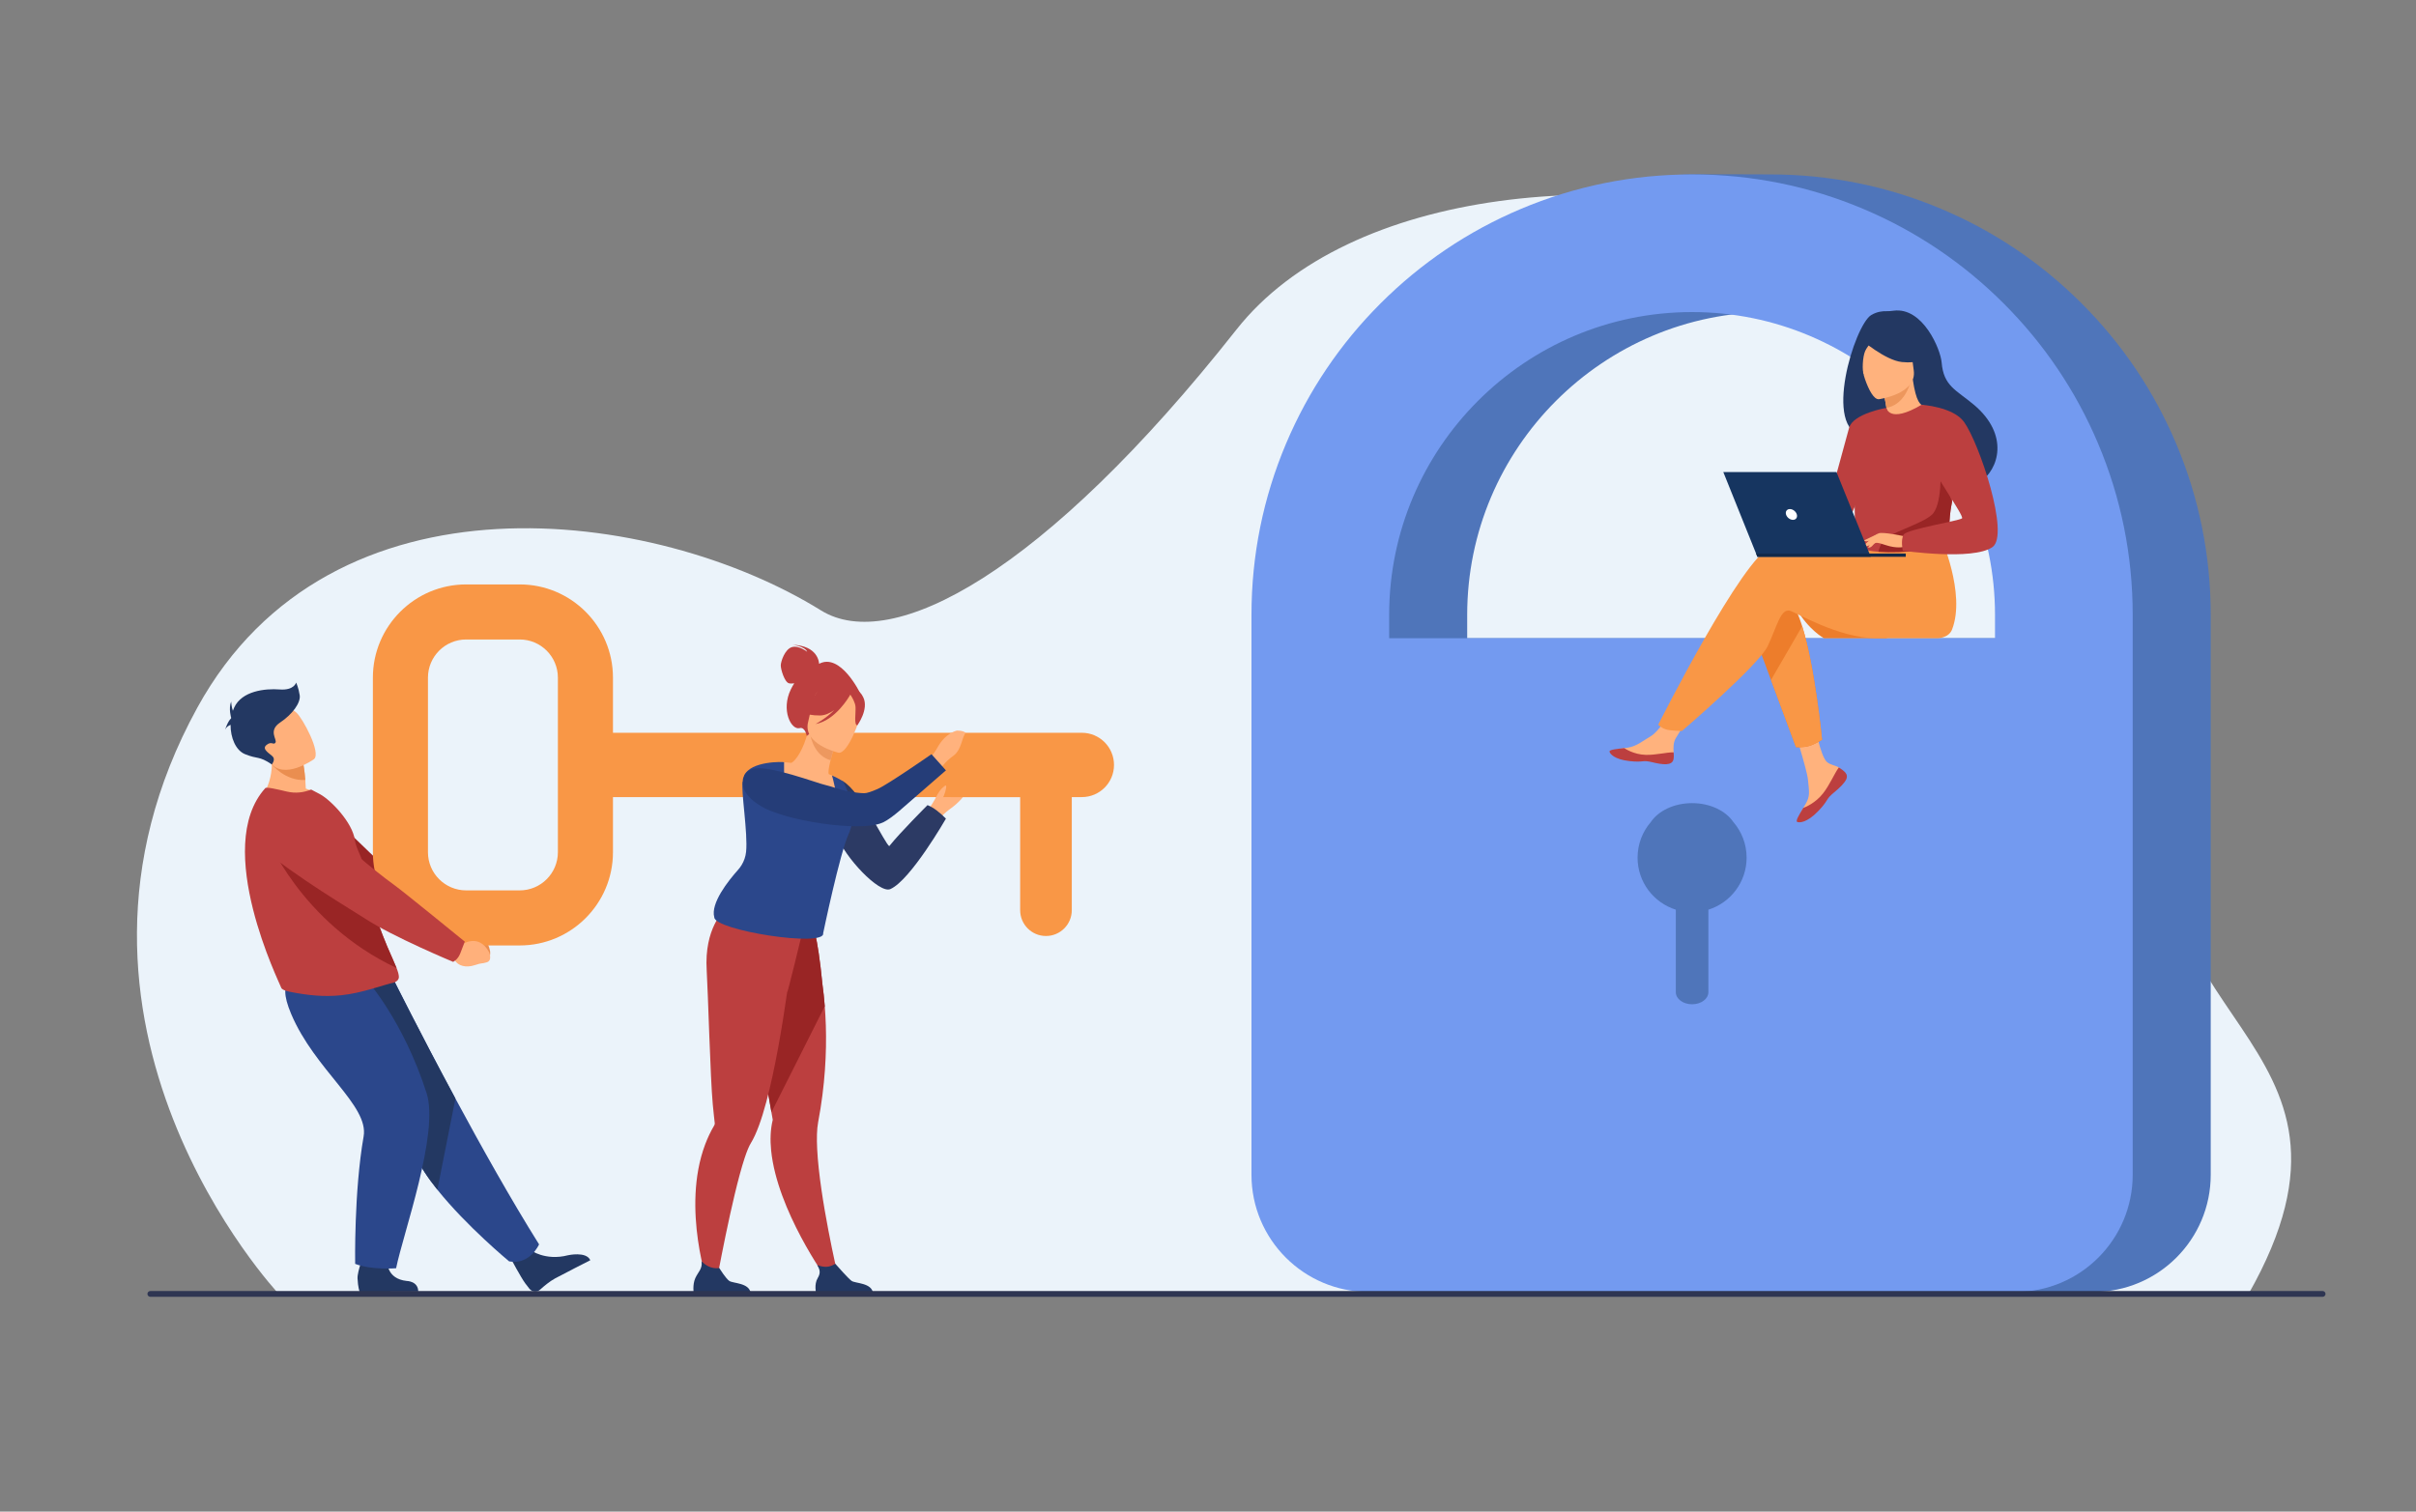 <svg version="1.1" id="Layer_1" xmlns="http://www.w3.org/2000/svg" xmlns:xlink="http://www.w3.org/1999/xlink" x="0px" y="0px" viewBox="0 0 3195.696 2000" style="enable-background:new 0 0 3195.696 2000;" xml:space="preserve">

<rect x="0" y="0" width="3195.696" height="2000" fill="#808080" stroke="none"/>

<g>
	<path style="fill:#EBF3FA;" d="M368.897,1712.18c0,0-337.217-358.499-107.797-776.078   c176.988-322.146,605.148-264.746,824.84-128.484c93.57,58.035,294.613-48.398,549.574-371.591   c295.984-375.194,1441.912-146.273,1244.008,570.592c-95.771,346.912,291.471,359.522,94.156,706.295L368.897,1712.18z"/>
	<g>
		<g>
			<g>
				<path style="fill:#4F75BA;" d="M2769.128,1709.311h-855.514c-85.635,0-155.057-69.421-155.057-155.057V813.57      c0-78.639,15.422-154.974,45.837-226.885c29.359-69.412,71.369-131.731,124.864-185.226      c53.495-53.495,115.814-95.505,185.226-124.863c61.965-26.209,47.148-42.092,114.327-45.761      c10.782-0.589,101.683-0.077,112.56-0.077c78.639,0,154.975,15.422,226.886,45.838      c69.412,29.359,131.731,71.368,185.226,124.863c53.495,53.495,95.506,115.814,124.864,185.226      c30.416,71.911,45.838,148.246,45.838,226.885v740.684C2924.184,1639.889,2854.763,1709.311,2769.128,1709.311z       M1940.686,844.458h801.369V813.57c0-220.938-179.746-400.684-400.684-400.684s-400.684,179.746-400.684,400.684V844.458z"/>
			</g>
			<g>
				<path style="fill:#739AF0;" d="M2665.921,1709.311h-855.514c-85.635,0-155.057-69.421-155.057-155.057V813.57      c0-78.639,15.422-154.974,45.837-226.885c29.359-69.412,71.369-131.731,124.864-185.226      c53.495-53.495,115.814-95.505,185.226-124.863c71.911-30.416,148.247-45.838,226.886-45.838      c78.639,0,154.975,15.422,226.886,45.838c69.412,29.359,131.731,71.368,185.226,124.863      c53.495,53.495,95.506,115.814,124.864,185.226c30.416,71.911,45.838,148.246,45.838,226.885v740.684      C2820.978,1639.889,2751.556,1709.311,2665.921,1709.311z M1837.479,844.458h801.369V813.57      c0-220.938-179.746-400.684-400.684-400.684s-400.685,179.746-400.685,400.684V844.458z"/>
			</g>
			<path style="fill:#4F75BA;" d="M2310.278,1134.731c0-17.995-6.606-34.438-17.507-47.071     c-10.001-14.843-30.691-25.043-54.607-25.043s-44.606,10.2-54.607,25.043c-10.9,12.634-17.507,29.076-17.507,47.071     c0,32.327,21.272,59.684,50.581,68.842v109.217c0,8.809,9.641,15.951,21.533,15.951s21.533-7.142,21.533-15.951v-109.217     C2289.006,1194.415,2310.278,1167.058,2310.278,1134.731z"/>
		</g>
		<g>
			<path style="fill:#FFB27D;" d="M1279.668,1042.473c-1.366,9.258-11.939,19.977-23.221,28.015     c-12.142,8.651-17.006,17.534-21.311,21.97c-1.593,1.822-2.573,2.824-2.573,2.824l-12.959-15.076c0,0,0.212-0.138,0.596-0.569     c2.899-3.158,10.254-10.952,15.151-19.925c10.738-19.672,25.753-22.575,25.753-22.575S1275.457,1039.263,1279.668,1042.473z"/>
			<g>
				<g>
					<path style="fill:#EA8E50;" d="M610.156,1231.591l8.759,7.113c0,0,23.961-8.592,29.368,19.88c0,0,1.44,12.134-6.247,12.157       c-7.686,0.022-4.514-1.327-15.4-1.008c-10.885,0.319-19.906-5.419-21.5-14.252l-5.207-7.484L610.156,1231.591z"/>
					<path style="fill:#992525;" d="M609.164,1246.856c6.988-7.297,6.425-12.69,6.425-12.69s-80.918-66.249-89.125-71.646       c-5.592-3.678-61.976-57.688-93.041-88.716c-14.944-14.926-30.933-9.778-50.515-4.159l-16.126,4.627       c-19.472,5.587-24.536,32.821-8.559,46.054c44.997,37.271,119.851,79.193,133.857,88.003       c34.769,21.871,102.827,47.861,102.827,47.861S603.164,1253.122,609.164,1246.856z"/>
				</g>
				<path style="fill:#233862;" d="M701.507,1653.881c0,0,19.638,14.713,49.729,6.938c0,0,24.26-5.528,29.582,6.571      c0,0-37.209,18.903-46.623,24.072c-7.097,3.897-14.502,10.047-19.737,14.8c-4.144,3.763-10.597,3.253-14.129-1.09      c-1.637-2.012-3.51-4.409-5.562-7.191c-5.737-7.774-19.104-32.887-19.104-32.887L701.507,1653.881z"/>
				<path style="fill:#2B478B;" d="M713.035,1646.406c0,0-11.958,27.572-39.559,22.503c0,0-56.324-46.515-94.959-94.835      c-12.548-15.695-23.232-31.578-29.51-46.114c-25.62-59.317-94.769-147.787-138.734-192.626l109.998-39.793      c0,0,35.233,70.875,82.112,157.932C636.166,1516.199,675.988,1587.328,713.035,1646.406z"/>
				<path style="fill:#233862;" d="M602.383,1453.473l-23.866,120.601c-12.548-15.695-23.232-31.578-29.51-46.114      c-25.62-59.317-94.769-147.787-138.734-192.626l109.998-39.793C520.271,1295.542,555.504,1366.416,602.383,1453.473z"/>
				<path style="fill:#233862;" d="M512.47,1669.882c0,0-1.199,22.001,25.472,24.936c0,0,15.241,0.08,15.284,14.083l-77.518,0.245      c0,0-2.25-5.648-2.796-17.746c-0.42-9.29,9.004-33.577,9.004-33.577L512.47,1669.882z"/>
				<path style="fill:#2B478B;" d="M484.192,1295.542c0,0,49.003,53.845,80.109,150.853c16.925,52.78-31.02,185.48-40.367,231.586      c0,0-32.163,2.729-54.154-5.773c0,0-1.672-95.229,11.19-168.625c7.198-41.077-64.52-87.851-95.857-162.072      c-21.32-50.494,4.615-49.637,36.489-50.85L484.192,1295.542z"/>
				<path style="fill:#FFB07B;" d="M427.624,1055.314c-27.264,15.396-83.079,1.197-83.079,1.197s22.667-25.913,12.367-67.647      l21.407,10.871l22.993,11.678c0,0,1.487,7.371,2.521,20.609c0.262,3.409,0.499,7.217,0.661,11.379      C418.494,1047.643,427.624,1055.314,427.624,1055.314z"/>
				<path style="fill:#BC3F3F;" d="M527.597,1292.76c0,4.792-5.521,7.086-6.693,7.319c-10.997,2.01-41.701,13.954-69.36,16.692      c-23.29,2.44-44.912,0.124-68.668-4.646c-3.146-0.633-10.531-2.622-11.056-5.636c-0.655-3.292-91.63-185.46-20.908-263.713      c1.66-1.835,15.621,1.471,28.388,4.501c11.791,2.797,22.605,1.238,32.262-2.636l11.973,6.3      c14.703,8.193,42.524,37.302,45.778,60.14c1.653,11.616,8.295,20.217,10.218,30.435c0.713,3.779,1.441,7.472,2.185,11.069      c1.449,7.057,2.942,13.772,4.478,20.159c4.159,17.274,8.55,32.146,12.862,44.992c4.588,13.64,9.088,24.987,13.109,34.476      c5.214,12.308,9.619,21.506,12.372,28.548C526.483,1285.718,527.597,1289.606,527.597,1292.76z"/>
				<path style="fill:#992525;" d="M524.538,1280.758c-128.422-60.505-172.897-176.684-172.897-176.684      s104.339,38.489,130.076,48.509c1.449,7.057,2.942,13.772,4.478,20.159c4.159,17.274,8.55,32.146,12.862,44.992      c4.588,13.64,9.088,24.987,13.109,34.476C517.379,1264.517,521.785,1273.716,524.538,1280.758z"/>
				<g>
					<g>
						<g>
							<path style="fill:#F99746;" d="M687.45,1250.911h-70.899c-68.006,0-123.333-55.327-123.333-123.333V896.578         c0-68.006,55.327-123.333,123.333-123.333h70.899c68.006,0,123.333,55.327,123.333,123.333v230.999         C810.783,1195.583,755.456,1250.911,687.45,1250.911z M616.551,846.095c-27.837,0-50.483,22.646-50.483,50.484v230.999         c0,27.837,22.647,50.484,50.483,50.484h70.899c27.837,0,50.484-22.646,50.484-50.484V896.578         c0-27.837-22.647-50.484-50.484-50.484H616.551z"/>
						</g>
						<path style="fill:#F99746;" d="M1430.972,1054.626H780.817V969.53h650.155c23.499,0,42.548,19.049,42.548,42.548l0,0        C1473.52,1035.577,1454.471,1054.626,1430.972,1054.626z"/>
						<path style="fill:#F99746;" d="M1383.539,1238.399L1383.539,1238.399c-18.859,0-34.147-15.288-34.147-34.146v-166.762h68.293        v166.762C1417.686,1223.111,1402.398,1238.399,1383.539,1238.399z"/>
					</g>
					<path style="fill:#FFB07B;" d="M599.674,1245.695l11.097,4.069c0,0,22.223-15.714,36.059,9.843c0,0,5.005,11.163-2.918,13.587       c-7.922,2.425-5.04,0.142-16.176,3.85c-11.135,3.709-22.104,1.038-26.31-6.917l-7.543-5.534L599.674,1245.695z"/>
					<path style="fill:#BC3F3F;" d="M608.808,1261.389c4.103-10.705,5.976-15.554,5.976-15.554s-83.854-68.349-92.398-74.211       c-5.821-3.995-63.785-47.322-92.044-81.088c-14.019-16.749-36.121-24.405-57.496-19.922l-17.603,3.691       c-21.255,4.457-28.161,31.361-11.673,45.495c46.436,39.809,124.759,85.983,139.362,95.587       c36.252,23.842,116.437,57.25,116.437,57.25S605.585,1269.797,608.808,1261.389z"/>
				</g>
				<path style="fill:#EA8E50;" d="M403.833,1032.021c-26.811,1.505-44.246-20.63-44.246-20.63s12.123-6.715,18.732-11.657      l22.993,11.678C401.312,1011.413,402.799,1018.784,403.833,1032.021z"/>
				<path style="fill:#FFB07B;" d="M415.255,1004.496c0,0-40.622,29.152-58.387,3.575c-17.765-25.578-34.973-39.04-9.787-58.735      c25.186-19.694,37.058-13.472,45.064-6.377C400.151,950.054,425.366,996.253,415.255,1004.496z"/>
				<path style="fill:#233862;" d="M396.436,919.859c-1.457-9.831-4.734-16.75-4.734-16.75s-2.549,10.56-21.848,9.103      c-19.299-1.456-49.887,1.898-60.082,23.89c-0.648,1.399-1.227,2.84-1.741,4.314c-1.845-4.876-2.29-12.182-2.29-12.182      c-3.667,9.467,0,21.31,0,21.31h0.002c-0.056,0.345-0.101,0.691-0.15,1.037c-4.26,3.601-7.837,14.795-7.837,14.795      c1.286-3.121,4.421-5.159,7.215-6.414c-0.086,17.113,6.854,33.842,19.034,38.822c17.811,7.283,17.669,1.727,35.583,13.609      c0,0,4.806-5.962,1.528-9.967c-3.277-4.006-15.658-9.832-8.739-15.658c6.919-5.826,9.467,0.728,12.017-3.277      c2.549-4.005-10.196-15.658,6.189-26.582C386.968,944.984,397.893,929.69,396.436,919.859z"/>
			</g>
			<g>
				<path style="fill:#BC3F3F;" d="M1107.978,1686.125l-14.967,5.573c0,0-65.009-90.164-73.013-169.493      c-1.43-14.163-0.952-27.885,2.139-40.557c0,0-0.635-3.629-1.747-10.044c-0.513-2.994-1.149-6.599-1.87-10.729      c-2.113-12.109-5.022-28.678-8.346-47.545c-7.649-43.417-17.559-98.917-25.257-139.718l4.033-1.295l43.635-14.077l9.018-28.642      l32.492-8.554c0,0,7.258,14.199,13.747,81.271c1.197,8.798,2.285,18.5,3.104,29.022c2.529,32.113,2.713,71.948-3.092,117.491      c-1.49,11.658-3.372,23.693-5.707,36.059c-1.71,9.067-1.967,21.421-1.246,35.608      C1084.174,1585.342,1107.978,1686.125,1107.978,1686.125z"/>
				<path style="fill:#992525;" d="M1090.944,1331.336l-70.555,140.268c-0.513-2.994-1.149-6.599-1.87-10.729      c-2.113-12.109-5.022-28.678-8.346-47.545c-7.649-43.417-17.559-98.917-25.257-139.718l4.033-1.295l43.635-14.077l9.018-28.642      l32.492-8.554c0,0,7.258,14.199,13.747,81.271C1089.037,1311.113,1090.125,1320.815,1090.944,1331.336z"/>
				<path style="fill:#BC3F3F;" d="M1059.905,1239.043l-1.633-14.006c-27.364,7.268-100.477-20.309-100.477-20.309      s-26.51,23.302-23.029,79.158c1.698,27.264,4.802,143.115,8.043,177.396c1.172,12.425,2.197,21.267,2.616,24.798      c0.009,0.017,0.009,0.026,0.009,0.035c0.128,1.077-0.248,2.095-0.795,3.035c-4.772,8.099-8.722,16.53-11.964,25.158      c-31.81,84.769,4.9,189.162,4.9,189.162l9.526-3.839c0,0,20.891-116.177,37.865-167.502c2.882-8.705,5.644-15.546,8.175-19.634      c7.38-11.911,14.229-31.374,20.446-54.522c11.749-43.765,21.207-100.698,27.501-144.643      C1041.956,1313.37,1059.905,1239.043,1059.905,1239.043z"/>
				<path style="fill:#2C3A64;" d="M1226.852,1065.239c8.264,3.294,16.355,9.78,24.359,17.864c0,0-46.669,81.394-73.533,93.232      c-14.746,6.498-60.885-42.799-70.422-70.421c-2.331-6.753,6.275-29.338,3.457-34.088c-3.729-6.254-5.532-12.387-6.276-17.66      c-0.176-0.798-0.352-1.595-0.29-2.478c-0.886-8.393,0.843-14.115,0.843-14.115c1.067-2.746,4.089-3.926,8.574-3.855l1.586-0.003      c24.168,14.222,55.924,84.07,61.162,85.706C1189.972,1102.119,1226.852,1065.239,1226.852,1065.239z"/>
				<path style="fill:#FFB27D;" d="M1112.181,1069.154c-8.59,3.984-18.965,6.696-31.513,7.381      c-47.046,2.578-57.726-38.663-59.668-66.034c6.782-2.456,12.72-2.224,16.142-2.041c3.336,0.184,6.818,0.526,9.69,0.88      c5.755-3.006,16.093-17.608,22.068-42.035l2.028,0.941l33.946,15.959c0,0-3.605,11.047-6.269,21.616      c-2.077,8.273-3.568,16.264-2.321,18.5c2.676,1.088,4.276,1.772,4.276,1.772s0,0.012,0.013,0.036      C1100.915,1026.997,1108.296,1045.803,1112.181,1069.154z"/>
				<path style="fill:#2B478B;" d="M1123.949,1100.021c-0.355,0.941-0.745,1.858-1.173,2.799      c-11.915,25.661-33.971,131.958-33.971,131.958c3.141,19.111-143.627-3.752-144.006-21.152      c-5.169-18.452,18.341-48.096,31.599-62.967c1.661-1.869,3.152-3.874,4.447-5.988c3.275-5.304,5.353-11.291,6.012-17.547      c2.604-24.667-7.088-81.554-4.474-92.545c1.022-4.297,20.457,20.291,22.779,17.823c2.554-2.688,4.155-5.438,4.338-8.541      c0.134-2.346,0.06-4.754-0.183-7.161c-0.11-1.137-0.257-2.273-0.429-3.41c-1.832-11.939-24.662-6.841-24.662-6.841      c8.367-20.143,52.923-18.535,52.914-17.989c-0.009,0.546-0.025,1.247-0.037,3.287c-0.073,8.199,0,29.253,2.628,33.237      c3.287,4.961,63.419,26.7,66.595,19.966c3.128-6.622-5.437-37.648-5.755-38.821c-0.013-0.025-0.013-0.036-0.013-0.036      c6.583,2.672,14.59,7.622,14.59,7.622C1122.7,1048.848,1133.333,1075.129,1123.949,1100.021z"/>
				<path style="fill:#BC3F3F;" d="M1083.444,878.291c-0.074-2.04-1.652-24.018-35.129-25.166c0,0,16.462,1.963,19.306,9.2      c0,0-11.209-8.943-20.338-6.066c-9.127,2.876-14.489,18.869-14.543,24.129c-0.053,5.26,5.018,22.217,10.812,23.659      c2.194,0.546,4.721,0.4,7.016,0.008c-1.542,2.407-3.052,5.062-4.497,8.027c-13.358,27.421,0.419,54.22,11.727,51.259      c7.253-1.899,9.305,10.478,9.305,10.478l70.464-57.046C1137.567,916.772,1111.686,863.219,1083.444,878.291z"/>
				<path style="fill:#ED985F;" d="M1104.875,984.212c0,0-3.609,11.036-6.268,21.616c-19.843-5.536-25.867-26.393-27.681-37.574      L1104.875,984.212z"/>
				<path style="fill:#FFB27D;" d="M1109.053,995.897c0,0-47.472-10.987-40.175-40.444c7.297-29.457,6.084-50.714,36.702-44.945      c30.618,5.769,33.7,18.463,33.656,28.888C1139.192,949.82,1121.589,997.995,1109.053,995.897z"/>
				<path style="fill:#BC3F3F;" d="M1141.906,922.671c-5.104-10.677-11.11-10.107-14.867-8.214      c-22.306-20.638-44.184-3.778-44.184-3.778c-8.422,20.343-26.672,28.656-26.672,28.656s7.293,7.467,28.429,7.303      c6.457-0.05,12.948-3.015,18.854-7.099c-11.393,11.475-24.752,18.461-24.752,18.461c26.46-5.064,44.202-35.695,46.019-38.949      c2.242,3.31,6.529,10.356,6.89,16.306c0.491,8.086-2.292,23.787,2.339,24.382      C1133.963,959.739,1149.559,938.683,1141.906,922.671z"/>
				<path style="fill:#233862;" d="M992.96,1711.252h-75.383c0,0-1.807-11.489,2.131-20.204c3.772-8.365,9.682-12.165,8.267-22.285      c4.791,4.932,12.597,10.455,23.496,8.989c1.335,2.164,8.62,13.751,13.08,16.955      C969.476,1698.246,991.443,1696.985,992.96,1711.252z"/>
				<path style="fill:#233862;" d="M1154.818,1711.252h-75.384c0,0-2.818-12.023,2.131-20.204c4.381-7.24,2.703-11.363-0.542-17.352      c3.415,1.398,7.833,2.67,12.697,2.391c3.755-0.216,7.727-1.921,11.21-3.943c3.244,3.698,17.137,19.443,21.478,22.563      C1131.334,1698.246,1153.301,1696.985,1154.818,1711.252z"/>
			</g>
			<polygon style="fill:#F99746;" points="1257.358,1054.626 1372.097,1054.626 1365.722,1010.128 1263.277,1014.244    "/>
			<path style="fill:#FFB27D;" d="M1277.506,969.53c-5.35,5.33-5.223,22.409-16.505,30.448     c-12.142,8.651-17.006,17.534-21.311,21.97c-1.593,1.822-2.573,2.824-2.573,2.824l-12.959-15.076c0,0,0.212-0.138,0.596-0.569     c2.899-3.158,10.254-10.952,15.151-19.924c10.738-19.672,25.753-22.575,25.753-22.575S1273.294,966.32,1277.506,969.53z"/>
			<path style="fill:#253D78;" d="M1232.088,997.853l19.123,21.4c0,0-51.103,44.486-61.77,53.728     c-7.586,6.451-14.738,11.713-20.573,14.726c-0.579,0.317-1.102,0.535-1.78,0.795c-15.004,6.568-47.396,5.837-79.771,1.047     c-4.475-0.652-8.892-1.403-13.212-2.095c-15.96-2.787-31.149-6.436-43.664-10.618c-7.504-2.427-14.137-5-19.236-7.726     c-1.816-0.932-3.534-1.807-5.042-2.822c-25.316-15.164-24.091-29.253-23.61-34.312c0.481-5.059,4.123-11.737,12.576-14.479     c20.087-6.517,87.48,19.457,97.407,21.334c5.957,1.259,21.46,6.749,26.676,7.706c9.984,1.78,18.232,2.937,23.867,2.956     c3.652,0.039,10.099-2.224,17.891-5.665C1174.563,1037.877,1232.088,997.853,1232.088,997.853z"/>
			<path style="fill:#FFB27D;" d="M1239.601,1062.393c-1.594-2.618-1.749-6.857-1.749-6.857c2.204-5.664,7.099-12.039,8.92-13.291     c1.821-1.252,4.212-4.326,4.781-2.277c0.569,2.049-2.163,12.749-5.35,16.96     C1243.016,1061.141,1239.601,1062.393,1239.601,1062.393z"/>
		</g>
		<g>
			<path style="fill:#ED7D2B;" d="M2376.301,805.662c16.084,27.994,36.314,38.8,36.314,38.8h84.162     C2496.777,844.462,2364.031,784.307,2376.301,805.662z"/>
			<g>
				<path style="fill:#FFB27D;" d="M2435.94,1023.707c2.193,2.514,4.085,2.376,3,5.375c-0.001,0.013-0.487,1.488-0.5,1.5      c-2.008,5.547-5.796,9.44-13.5,15.625c-0.984,0.795-1.987,1.456-2.75,2.125c-0.2,0.176-1.562,0.448-1.75,0.625      c-0.155,0.136-1.352,2.609-1.5,2.739c-7.184,6.622-5.72,4.699-18.625,18.136c-14.715,15.311-14.285,13.728-17.167,12.333      c-2.438-1.188-3.448-4.039,2.041-13.165c0.267-0.44,0.527-0.886,0.8-1.331c0.731-1.213,1.458-2.445,2.183-3.665      c6.433-10.984,4.781-16.139,3.256-32.485c-1.239-13.284-20.666-74.214-20.666-74.214l28.199-4.857      c0,0,8.493,48.518,17.849,55.99c5.003,3.982,10.604,4.032,15.413,6.984c0.34,0.205,0.674,0.416,1,0.632      C2435.958,1017.865,2433.741,1021.188,2435.94,1023.707z"/>
				<path style="fill:#BC3F3F;" d="M2440.94,1022.255c2.193,2.514,2.473,5.322,1.387,8.321c-0.001,0.013-0.008,0.03-0.021,0.042      c-2.458,5.541-8.923,11.704-16.37,17.87c-0.973,0.808-1.832,1.55-2.596,2.243c-0.2,0.176-0.4,0.352-0.589,0.528      c-0.155,0.136-0.305,0.278-0.453,0.409c-7.184,6.622-4.48,8.139-17.385,21.575c-14.715,15.311-24.847,15.586-27.729,14.191      c-2.438-1.188,2.516-9.309,8.004-18.435c2.865-1.05,16.171-6.455,26.231-19.328c8.861-11.307,14.77-25.835,20.803-34.25      c0.34,0.205,0.674,0.416,1,0.632C2435.958,1017.865,2438.741,1019.735,2440.94,1022.255z"/>
				<path style="fill:#FFB27D;" d="M2208.315,1002.957c-1.741,8.704-7.387,6.262-21.25,2.875      c-13.862-3.388-10.646-0.066-30.375-2.25c-19.729-2.184-21.523-5.316-22.125-8.25c-0.539-2.603,3.584-4.363,14.041-5.568      c1.315-0.148,2.636-0.311,3.957-0.473c11.806-1.481,20.451-9.1,31.174-15.355c10.158-5.926,25.315-30.07,25.315-30.07      l27.057,2.143c0,0-14.198,21.565-19.69,30.941c-3.23,5.515-3.059,12.807-2.656,18.438      C2213.973,998.448,2208.933,999.892,2208.315,1002.957z"/>
				<path style="fill:#BC3F3F;" d="M2185.544,1008.508c-13.862-3.388-10.567,0.639-30.296-1.545      c-19.729-2.184-25.706-9.54-26.308-12.474c-0.539-2.603,9.21-3.521,19.666-4.726l0.098,0.201c0,0,11.832,8.389,28.254,8.782      c13.385,0.325,27.562-3.51,36.806-3.36c0.209,3.062,0.409,6.19-0.208,9.256      C2211.814,1013.347,2199.407,1011.895,2185.544,1008.508z"/>
				<path style="fill:#ED7D2B;" d="M2317.243,831.637l25.293,68.06l33.021,88.867c0,0,8.961,0.865,17.542-1.603      c7.901-2.284,16.966-8.259,16.966-8.259s-9.169-95.418-26.274-150.191c-4.383-14.06-9.296-25.432-14.717-31.833      C2342.56,765.341,2317.243,831.637,2317.243,831.637z"/>
				<path style="fill:#F99746;" d="M2342.959,723.547c16.57-5.345,63.831,1.518,111.306,10.811l9.94-16.396l102.545-8.008      c0,0,33.782,75.018,15.313,122.853c-4.498,11.65-19.182,11.645-19.186,11.65c0,0-60.7-0.002-80.518-0.002      c-50.997,0-107.927-35.056-115.292-36.528c-12.054-2.411-16.876,21.698-28.931,47.012      c-12.054,25.315-113.311,112.107-113.311,112.107s-15.563,0.154-21.991-2.257c-6.914-2.593-9.443-5.961-9.443-5.961      S2305.591,735.602,2342.959,723.547z"/>
				<path style="fill:#233862;" d="M2464.809,576.744c36.516,20.107,110.594,61.787,110.979,61.518c0,0,27.228,10.26,42.675,0.001      c25.745-17.098,39.552-63.114-7.531-102.714c-23.482-19.75-40.165-24.559-42.7-56.094c-1.375-17.109-24.762-73.573-63.62-68.352      c-3.248,0.436-6.52,0.749-9.794,0.644c-4.538-0.147-12.03,0.516-19.717,5.092      C2453.108,429.932,2410.066,568.962,2464.809,576.744z"/>
				<path style="fill:#FFB27D;" d="M2495.415,559.63c-0.161,0.104,17.966,6.293,30.087,0.925c11.403-5.039,20.041-23.8,19.872-23.81      c-5.188-0.24-10.882-4.774-15.268-34.532l-2.209,0.793l-37.138,13.363c0,0,2.691,11.917,4.431,23.262      C2496.656,549.157,2497.443,558.283,2495.415,559.63z"/>
				<path style="fill:#ED975D;" d="M2490.759,516.369c0,0,2.691,11.917,4.431,23.262c21.332-3.839,29.704-25.092,32.707-36.625      L2490.759,516.369z"/>
				<path style="fill:#FFB27D;" d="M2485.229,528.198c0,0,50.812-6.82,46.078-38.398c-4.734-31.578-1.364-53.725-34.007-50.706      c-32.643,3.02-37.125,16.012-38.108,26.936C2458.208,476.953,2471.889,529.157,2485.229,528.198z"/>
				<path style="fill:#233862;" d="M2461.043,448.72c0,0,32.528,28.031,54.653,30.291c22.125,2.26,30.501-4.842,30.501-4.842      s-13.042-10.828-20.889-28.303c-2.313-5.151-7.2-8.685-12.825-9.17C2496.684,435.332,2466.735,434.71,2461.043,448.72z"/>
				<path style="fill:#233862;" d="M2481.376,446.21c0,0-10.882,10.521-14.309,18.325c-3.307,7.531-4.299,25.541-1.665,32.696      c0,0-16.955-32.967-7.356-48.984C2468.226,431.262,2481.376,446.21,2481.376,446.21z"/>
				<path style="fill:#BC3F3F;" d="M2452.628,634.482c1.536,102.856,0.422,81.363,11.673,91.123      c2.711,2.35,10.333,3.751,20.363,4.413c31.539,2.094,86.981-3.103,89.09-8.932c7.275-20.168,2.139-26.434,8.208-57.31      c0.633-3.283,1.416-6.838,2.335-10.709c5.061-21.207,9.986-28.421-7.968-62.491c-16.282-30.861-33.196-55.909-34.717-55.005      c-42.956,25.499-46.42,4.066-46.42,4.066S2451.875,584.311,2452.628,634.482z"/>
				<path style="fill:#F99746;" d="M2342.537,899.696l33.021,88.867c0,0,8.961,0.865,17.542-1.603      c7.901-2.284,16.966-8.259,16.966-8.259s-9.169-95.418-26.274-150.191L2342.537,899.696z"/>
				<path style="fill:#BC3F3F;" d="M2495.19,539.631c0,0-44.2,7.494-49.39,26.525c-5.19,19.03-35.734,130.907-35.734,130.907      s22.47,4.037,32.85-6.344c10.38-10.38,36.12-96.307,36.12-96.307L2495.19,539.631z"/>
				<path style="fill:#992525;" d="M2484.665,730.018c31.539,2.094,86.981-3.103,89.09-8.932c7.275-20.168,2.139-26.434,8.208-57.31      l-15.212-42.836c0,0,2.515,47.701-11.552,60.247c-14.053,12.547-57.596,24.219-64.434,34.702      C2487.466,720.92,2485.297,725.966,2484.665,730.018z"/>
				<path style="fill:#FFB27D;" d="M2520.801,709.955c0,0-31.116-6.928-36.136-4.167c-5.021,2.762-17.291,12.817-18.827,16.317      c-1.536,3.499,11.178-2.656,15.313-3.766c2.678-0.719,9.728,1.731,13.218,2.895c14.685,4.894,23.684,2.377,23.684,2.377      L2520.801,709.955z"/>
				<path style="fill:#BC3F3F;" d="M2541.639,535.549c0,0,41.78,2.573,56.243,22.746c20.359,28.396,60.748,149.414,37.601,165.555      c-26.067,18.176-118.637,4.755-118.637,4.755s-3.081-14.399,1.206-21.364c4.286-6.965,73.937-18.217,77.152-21.432      c3.214-3.214-40.183-62.686-40.183-72.329S2541.639,535.549,2541.639,535.549z"/>
				<path style="fill:#FFB27D;" d="M2483.158,714.449c0,0-6.52,8.409-8.657,9.413s-3.518,0.753-3.518,0.753l4.393-7.907      L2483.158,714.449z"/>
				<path style="fill:#FFB27D;" d="M2484.665,705.788l-18.955,9.205c0,0,0.806,1.319,3.14,1.213      c2.334-0.106,8.221-2.259,8.221-2.259L2484.665,705.788z"/>
			</g>
			<g>
				<g>
					<polygon style="fill:#163560;" points="2474.501,736.745 2324.561,736.745 2279.456,624.582 2429.166,624.582      "/>
					<polygon style="fill:#11294A;" points="2322.803,732.375 2520.801,732.375 2520.801,736.745 2324.561,736.745      "/>
				</g>
				<path style="fill:#FFFFFF;" d="M2362.411,680.663c-1.131-3.942,1.149-7.139,5.092-7.139s8.056,3.196,9.186,7.139      c1.131,3.943-1.149,7.14-5.092,7.14S2363.542,684.607,2362.411,680.663z"/>
			</g>
		</g>
	</g>
	<path style="fill:#2E3552;" d="M3072.203,1715.777H198.827c-2.101,0-3.819-1.719-3.819-3.819l0,0c0-2.101,1.719-3.819,3.819-3.819   h2873.376c2.101,0,3.819,1.719,3.819,3.819l0,0C3076.022,1714.059,3074.303,1715.777,3072.203,1715.777z"/>
</g>
</svg>